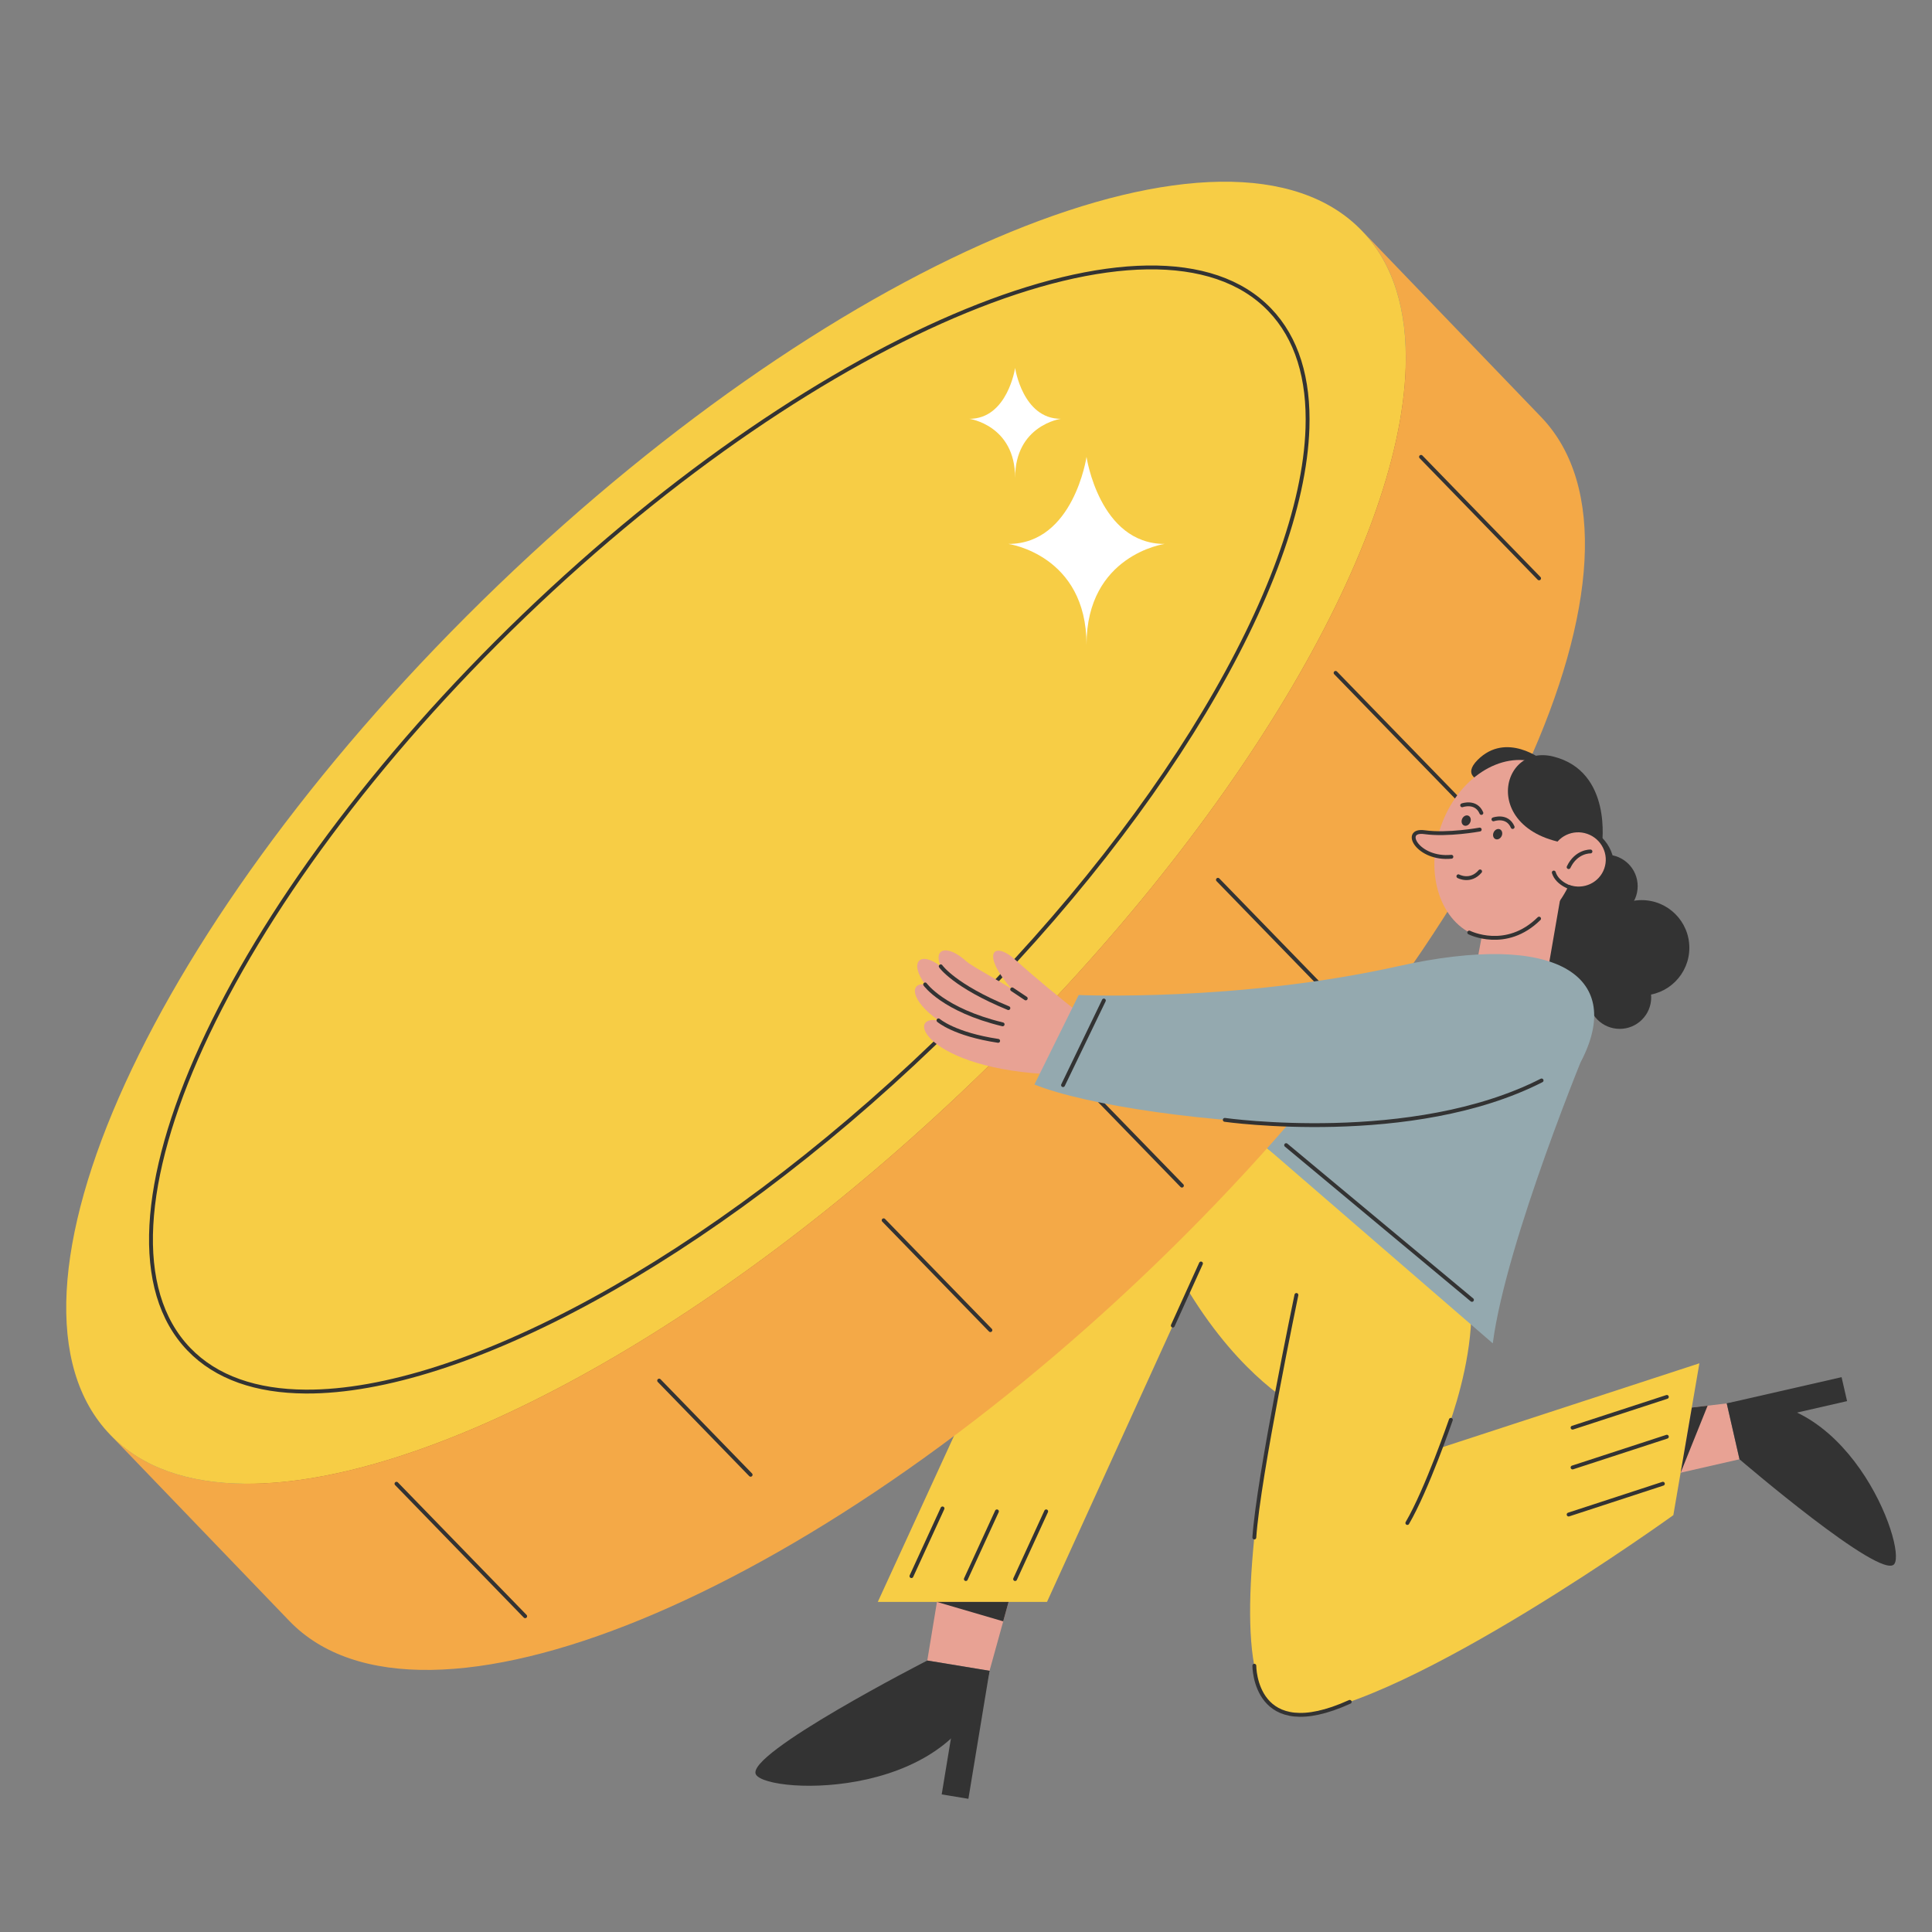 <?xml version="1.0" encoding="UTF-8"?> <!-- Generator: Adobe Illustrator 25.2.3, SVG Export Plug-In . SVG Version: 6.00 Build 0) --> <svg xmlns="http://www.w3.org/2000/svg" xmlns:xlink="http://www.w3.org/1999/xlink" id="Слой_2" x="0px" y="0px" viewBox="0 0 500 500" style="enable-background:new 0 0 500 500;" xml:space="preserve"><rect x="0" y="0" width="500" height="500" fill="#808080" stroke="none"/> <style type="text/css"> .st0{fill:#E8A294;} .st1{fill:#333333;} .st2{fill:#F7CD45;} .st3{fill:#94A9AF;} .st4{fill:#F4A947;} .st5{fill:#E2651F;} .st6{fill:none;stroke:#333333;stroke-linecap:round;stroke-linejoin:round;stroke-miterlimit:10;} .st7{fill:#E8A294;stroke:#333333;stroke-linecap:round;stroke-linejoin:round;stroke-miterlimit:10;} .st8{fill:#FFFFFF;} </style> <g> <g> <polygon class="st0" points="243.34,409.38 239.98,429.74 256.09,432.4 261.88,411.5 "></polygon> <path class="st1" d="M239.98,429.74c0,0-47.5,24.32-44.33,29.53s53.46,6.94,60.44-26.87L239.98,429.74z"></path> <polygon class="st1" points="256.09,432.4 250.62,465.53 243.71,464.39 248.14,437.54 "></polygon> </g> <g> <polygon class="st0" points="431.91,381.83 450.18,377.66 446.88,363.2 427.32,365.52 "></polygon> <path class="st1" d="M450.18,377.66c0,0,36.77,31.56,40.06,27.11c3.29-4.45-12.54-47.32-43.36-41.57L450.18,377.66z"></path> <polygon class="st1" points="446.88,363.2 476.6,356.41 478.02,362.61 453.93,368.12 "></polygon> </g> <path class="st2" d="M335.8,364.05c0,0-14.32-7.16-28.21-29.9l-36.63,80.43h-43.79l65.92-143.6l59.56,44.78L335.8,364.05z"></path> <path class="st2" d="M340.15,315.76c0,0-33.97,130.26-4.78,128.01c29.2-2.25,97.69-51.65,97.69-51.65l6.74-39.3l-67.06,21.9 c0,0,15.58-35.37,3.42-54.46L340.15,315.76z"></path> <path class="st3" d="M411.07,269.92c0,0-21.26,51.07-24.74,77.74l-60.48-52.3l51.25-35.29L411.07,269.92z"></path> <path class="st4" d="M298.43,327.74c-89.46,86.04-189.56,127.11-223.56,91.75l-46.36-48.2c8.2,8.53,20.24,12.61,35.05,12.7 c46.61,0.26,120.63-39.14,188.53-104.45c67.89-65.3,110.16-137.73,111.7-184.32c0.49-14.8-3.11-26.98-11.31-35.5l46.35,48.19 C432.83,143.28,387.88,241.71,298.43,327.74z"></path> <path class="st5" d="M363.78,95.22c-1.54,46.59-43.81,119.02-111.7,184.32c-67.89,65.31-141.92,104.71-188.53,104.45 c1.54-46.59,43.79-119.03,111.7-184.33C243.16,134.36,317.17,94.96,363.78,95.22z"></path> <path class="st2" d="M363.78,95.22c-1.54,46.59-43.81,119.02-111.7,184.32c-67.89,65.31-141.92,104.71-188.53,104.45 c-14.81-0.09-26.85-4.16-35.05-12.7c-34.02-35.36,10.93-133.78,100.39-219.82c89.46-86.05,189.56-127.12,223.57-91.75 C360.67,68.25,364.27,80.43,363.78,95.22z"></path> <line class="st6" x1="102.61" y1="383.99" x2="135.91" y2="418.28"></line> <line class="st6" x1="170.59" y1="357.3" x2="194.26" y2="381.67"></line> <line class="st6" x1="228.69" y1="315.81" x2="256.31" y2="344.24"></line> <line class="st6" x1="273.46" y1="273.47" x2="305.88" y2="306.84"></line> <line class="st6" x1="315.2" y1="227.69" x2="352.55" y2="266.14"></line> <line class="st6" x1="345.65" y1="174.14" x2="383" y2="212.59"></line> <line class="st6" x1="367.76" y1="118.24" x2="398.31" y2="149.68"></line> <path class="st6" d="M338.37,110.82c-1.33,40.22-37.83,102.76-96.45,159.14c-58.62,56.39-122.54,90.41-162.78,90.18 c-12.79-0.07-23.18-3.6-30.26-10.96c-29.37-30.53,9.44-115.51,86.68-189.8C212.8,85.09,299.23,49.63,328.6,80.17 C335.68,87.53,338.8,98.04,338.37,110.82z"></path> <path class="st1" d="M399.27,196.76c0,0-9.43-7.59-16.89-0.06C374.93,204.23,395.22,204.64,399.27,196.76z"></path> <g> <circle class="st1" cx="407.3" cy="224.23" r="10.42"></circle> <circle class="st1" cx="415.68" cy="229.34" r="8.15"></circle> <circle class="st1" cx="424.86" cy="245.29" r="12.34"></circle> <circle class="st1" cx="411.14" cy="241.12" r="8.15"></circle> <circle class="st1" cx="405.2" cy="239.64" r="10.92"></circle> <circle class="st1" cx="419.18" cy="258.12" r="8.15"></circle> <circle class="st1" cx="410" cy="252.07" r="8.15"></circle> </g> <ellipse transform="matrix(0.33 -0.944 0.944 0.33 53.77 515.618)" class="st0" cx="390.19" cy="219.92" rx="23.7" ry="18.25"></ellipse> <path class="st1" d="M414.57,218.68c0,0,2.85-18.99-12.54-22.88C386.64,191.92,382.17,220.38,414.57,218.68z"></path> <ellipse transform="matrix(0.33 -0.944 0.944 0.33 63.629 534.653)" class="st0" cx="408.53" cy="222.49" rx="7.01" ry="7.11"></ellipse> <ellipse transform="matrix(0.427 -0.904 0.904 0.427 25.548 464.784)" class="st1" cx="379.47" cy="212.24" rx="1.39" ry="1.14"></ellipse> <ellipse transform="matrix(0.427 -0.904 0.904 0.427 27.038 474.171)" class="st1" cx="387.62" cy="215.75" rx="1.39" ry="1.14"></ellipse> <path class="st6" d="M377.43,226.78c0,0,3.1,1.7,5.62-1.26"></path> <path class="st6" d="M411.61,220.36c0,0-3.65-0.14-5.65,4.05"></path> <path class="st6" d="M378.41,208.41c0,0,3.57-1.29,4.97,1.98"></path> <path class="st6" d="M386.5,212.05c0,0,3.57-1.29,4.97,1.98"></path> <path class="st7" d="M382.95,214.69c0,0-8.28,1.52-14.29,0.68s-1.74,7.21,6.96,6.36"></path> <path class="st6" d="M407.06,229.92c0,0-4.01-1.03-4.94-4.11"></path> <polygon class="st0" points="404.12,230.7 400.89,249.37 382.53,247.41 384.64,236.18 "></polygon> <g> <path class="st0" d="M239.43,254.77c-4.21-5.68-1.49-8.89,4.03-4.69c-1.95-4.37,1.37-6.03,6.76-1.19c1.4,1.25,10.27,6,11.72,7.16 c-8.07-8.99-5.05-12.92,0.83-7.65c11.55,10.36,23.85,19.37,23.85,19.37l5.03,1.37l-3.4,12.51l-11.53-3.48 c-36.39-0.26-43.07-15.72-33.84-14.1C235.53,258.9,235.38,254.2,239.43,254.77z"></path> <path class="st6" d="M243.46,250.08c0,0,3.45,5.04,17.51,10.82"></path> <path class="st6" d="M239.43,254.77c0,0,4.7,6.62,20.05,10.33"></path> <path class="st6" d="M242.88,264.07c0,0,4.04,3.59,15.44,5.3"></path> <line class="st6" x1="261.95" y1="256.05" x2="265.46" y2="258.39"></line> </g> <path class="st3" d="M279.16,257.51c0,0,41.06,1.82,82.6-7.44c41.55-9.26,58.01,2.81,47.94,23.58 c-12.85,26.53-115.6,17.69-141.99,7.02L279.16,257.51z"></path> <path class="st6" d="M316.97,289.82c0,0,48.51,6.86,81.99-10.2"></path> <path class="st6" d="M335.51,335.14c0,0-9.85,47.14-10.89,62.76"></path> <path class="st6" d="M375.48,367.45c0,0-6.21,18.07-11.26,26.7"></path> <line class="st6" x1="303.52" y1="343.06" x2="310.81" y2="326.99"></line> <path class="st6" d="M380.24,241.34c0,0,9.53,4.83,18.07-3.6"></path> <line class="st6" x1="243.92" y1="390.38" x2="235.88" y2="407.9"></line> <line class="st6" x1="258" y1="391.14" x2="249.96" y2="408.66"></line> <line class="st6" x1="270.75" y1="391.14" x2="262.71" y2="408.66"></line> <line class="st6" x1="406.98" y1="369.48" x2="431.38" y2="361.52"></line> <line class="st6" x1="406.98" y1="379.78" x2="431.38" y2="371.82"></line> <line class="st6" x1="405.96" y1="391.96" x2="430.35" y2="383.99"></line> <line class="st6" x1="332.85" y1="296.36" x2="380.94" y2="336.41"></line> <path class="st8" d="M281.19,118.24c0,0-3.33,22.53-20.22,22.53c0,0,20.22,2.81,20.22,26.11c0-23.3,20.22-26.11,20.22-26.11 C284.52,140.77,281.19,118.24,281.19,118.24z"></path> <path class="st8" d="M262.71,95.22c0,0-1.95,13.17-11.83,13.17c0,0,11.83,1.64,11.83,15.27c0-13.62,11.83-15.27,11.83-15.27 C264.66,108.4,262.71,95.22,262.71,95.22z"></path> <path class="st6" d="M324.62,431.09c0,0-0.07,20.61,24.69,9.35"></path> <line class="st6" x1="285.68" y1="258.93" x2="275.11" y2="280.83"></line> <polygon class="st1" points="242.48,414.58 259.63,419.6 261.02,414.58 "></polygon> <polygon class="st1" points="434.95,381.14 441.93,363.79 437.84,364.27 "></polygon> </g> </svg> 